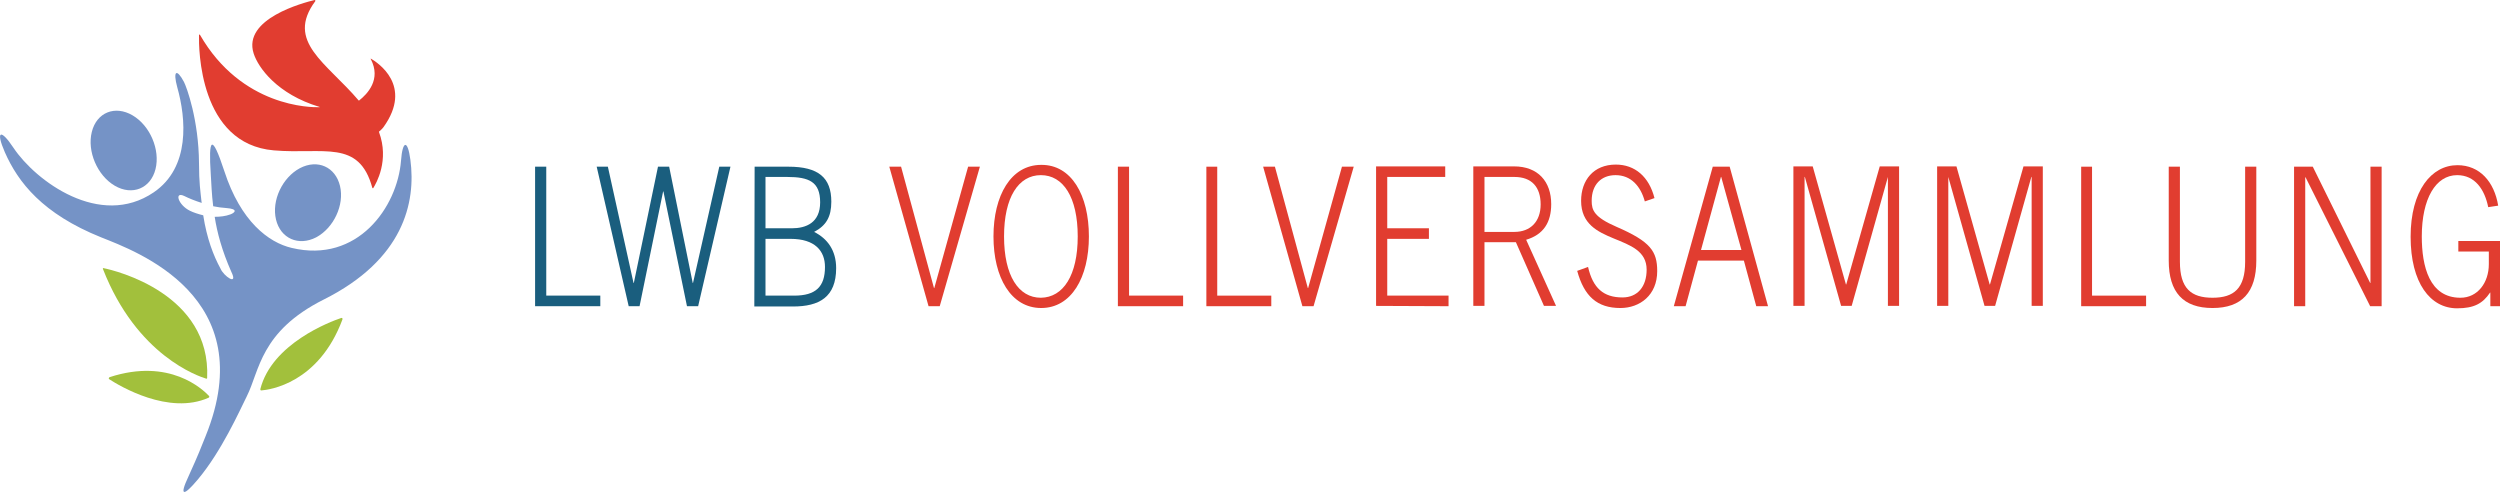<?xml version="1.0" encoding="utf-8"?>
<!-- Generator: Adobe Illustrator 27.7.0, SVG Export Plug-In . SVG Version: 6.00 Build 0)  -->
<svg version="1.1" id="Layer_1" xmlns="http://www.w3.org/2000/svg" xmlns:xlink="http://www.w3.org/1999/xlink" x="0px" y="0px"
	 viewBox="0 0 827.9 162.9" style="enable-background:new 0 0 827.9 162.9;" xml:space="preserve">
<style type="text/css">
	.st0{display:none;}
	.st1{display:inline;}
	.st2{fill:#195C7D;}
	.st3{fill:#E63E30;}
	.st4{display:inline;fill:#1A5E7E;}
	.st5{display:inline;fill:#E13D30;}
	.st6{fill:#E03D56;}
	.st7{fill:#1A5E7E;}
	.st8{fill:#E13D30;}
	.st9{fill:#A2C03C;}
	.st10{fill:#7593C6;}
</style>
<g id="EN_RGB" class="st0">
	<g class="st1">
		<path class="st2" d="M177.2,101.1V54.9h5.1v41.8h21.9v4.3L177.2,101.1L177.2,101.1z"/>
		<path class="st2" d="M203,55h4.9l8.6,36.8h0.1l9-36.8h4.5l9.2,36.8h0.1l8.4-36.8h4.9l-10.9,46.2h-4.5l-9.5-37.3h-0.1l-9,37.3h-4.5
			L203,55z"/>
		<path class="st2" d="M288.2,55v4.3h-22.3v15.5h16.5v4.3h-16.5v22h-5.1V54.9L288.2,55L288.2,55L288.2,55z"/>
		<path class="st3" d="M311,101.1l14.2-46.2h7.6l14.2,46.2h-5.4l-4.3-14.5h-16.6l-4.3,14.5H311z M322,82.3h14l-6.7-23.8h-0.7
			L322,82.3z"/>
		<path class="st3" d="M377.2,66.7c-1.2-4.5-4.8-8.1-10.7-8.1c-5.4,0-8.6,2.6-8.6,7.2c-0.1,10.1,26,7.5,26,22.4
			c0,6.7-3.8,13.6-15.5,13.6c-10.1,0-14.1-6.5-16.5-12l4.7-1.7c1.9,4.9,5.3,9.3,12.1,9.3s10.2-3.6,10.2-8.3c0-11.8-26-8.3-26-22.9
			c0-6.7,5.6-11.9,13.9-11.9c7.2,0,12.8,3.8,15.2,11.4L377.2,66.7z"/>
		<path class="st3" d="M416.3,66.7c-1.2-4.5-4.8-8.1-10.7-8.1c-5.4,0-8.6,2.6-8.6,7.2c-0.1,10.1,26,7.5,26,22.4
			c0,6.7-3.8,13.6-15.5,13.6c-10.1,0-14.1-6.5-16.5-12l4.7-1.7c1.9,4.9,5.3,9.3,12.1,9.3s10.2-3.6,10.2-8.3c0-11.8-26-8.3-26-22.9
			c0-6.7,5.6-11.9,13.9-11.9c7.2,0,12.8,3.8,15.2,11.4L416.3,66.7z"/>
		<path class="st3" d="M461.3,55v4.3h-22.6v15.5h16.1v4.3h-16.1v17.6h23.9v4.3h-29V54.8h27.7V55z"/>
		<path class="st3" d="M507.6,101.1V58.9h-0.2l-12.9,42.2h-4l-13-42.2h-0.2v42.2h-4.6V54.9h7.9l11.8,37.3h0.1l11.6-37.3h8.1v46.2
			H507.6z"/>
		<path class="st3" d="M526,55h17c8.1,0,12.9,5.1,12.9,11.4c0,5.1-2.2,8.7-7.8,10.6l0.1,0.1c5.2,1.3,8.9,5.9,8.9,11.6
			c0,6.9-4.2,12.4-16.8,12.4H526V55L526,55z M531.1,74.8h9c7.7,0,10.7-4,10.7-7.9c0-5.2-2.8-7.6-8.7-7.6h-11V74.8z M531.1,96.8h9.6
			c7.5,0,11.3-2.6,11.3-8.3c0-5.9-4.7-9.3-12-9.3h-8.8L531.1,96.8L531.1,96.8z"/>
		<path class="st3" d="M568.6,101.1V54.9h5.1v41.8h21.9v4.3L568.6,101.1L568.6,101.1z"/>
		<path class="st3" d="M606.6,81.7L592.4,55h5.6l11.1,21.2L620.2,55h5.6l-14.2,26.7v19.4h-5.1L606.6,81.7L606.6,81.7z"/>
	</g>
</g>
<g id="FR_RGB" class="st0">
	<path class="st4" d="M177.2,100.8v-47h24v3.6H181v17.3h14.7v3.6H181v22.6L177.2,100.8L177.2,100.8z"/>
	<path class="st4" d="M210,53.8h3.8v43.5H232v3.6h-21.9L210,53.8L210,53.8z"/>
	<path class="st4" d="M239.8,100.8v-47h6.6l11.3,39.9h0.1L269,53.8h6.6v47h-3.8V57.3h-0.1l-12.3,43.5h-3.6l-12.3-43.5h-0.1v43.5
		C243.4,100.8,239.8,100.8,239.8,100.8z"/>
	<path class="st5" d="M308.6,53.8h5.7l12.9,47h-4L319,85.5h-15.4l-4.2,15.3h-4L308.6,53.8z M318.2,81.9l-6.8-24.6h-0.1l-6.7,24.6
		H318.2L318.2,81.9z"/>
	<path class="st5" d="M335.3,87.6c1.6,7.2,5.2,10.3,11.7,10.3c5.1,0,8.2-3.7,8.2-9.4c0-12.7-22.1-7.7-22.1-23.2
		c0-7,4.2-12.2,11.8-12.2c6.4,0,11.2,4,13.1,11.3l-3.2,1.1c-1.5-5.2-4.6-8.8-9.8-8.8c-4.8,0-8,3.1-8,8.6c0,3.2,0.8,5.5,8.3,8.7
		c11.5,5,13.8,8.2,13.8,15c0,8-5.8,12.5-12.5,12.5c-7.8,0-12.3-4-14.5-12.6L335.3,87.6z"/>
	<path class="st5" d="M369.6,87.6c1.6,7.2,5.2,10.3,11.7,10.3c5.1,0,8.2-3.7,8.2-9.4c0-12.7-22.1-7.7-22.1-23.2
		c0-7,4.2-12.2,11.8-12.2c6.4,0,11.2,4,13.1,11.3l-3.2,1.1c-1.5-5.2-4.6-8.8-9.8-8.8c-4.8,0-8,3.1-8,8.6c0,3.2,0.8,5.5,8.3,8.7
		c11.5,5,13.8,8.2,13.8,15c0,8-5.8,12.5-12.5,12.5c-7.8,0-12.3-4-14.5-12.6L369.6,87.6z"/>
	<path class="st5" d="M439.7,100.8v-47h6.6l11.3,39.9h0.1L469,53.8h6.6v47h-3.8V57.3h-0.1l-12.3,43.5h-3.6l-12.3-43.5h-0.1v43.5
		C443.5,100.8,439.7,100.8,439.7,100.8z"/>
	<path class="st5" d="M488.3,53.8h11.4c10,0,14.5,3.6,14.5,11.8c0,5.1-1.7,8-5.8,10.2c4.5,2.3,7.4,6.2,7.4,12.2
		c0,9.8-5.7,12.9-14.5,12.9h-13V53.8L488.3,53.8z M491.9,74.6h8.9c4.8,0,9.6-1.8,9.6-8.7c0-6.9-3.8-8.6-11.1-8.6H492L491.9,74.6
		L491.9,74.6z M491.9,97.3h9.6c7.2,0,10.4-3,10.4-9.6c0-5.4-3.4-9.5-11.6-9.5h-8.5L491.9,97.3L491.9,97.3z"/>
	<path class="st5" d="M527.4,53.8h3.8v43.5h18.2v3.6h-21.9L527.4,53.8L527.4,53.8z"/>
	<path class="st5" d="M403.5,100.7v-47h23.3v3.6h-19.6v17.3h14.1v3.6h-14.1v19.2h20.6v3.6h-24.4v-0.3H403.5z"/>
	<path class="st5" d="M591.4,100.8v-47h23.3v3.6h-19.6v17.3h14.1v3.6h-14.1v19.2h20.6v3.6h-24.4L591.4,100.8L591.4,100.8z"/>
	<g class="st1">
		<path class="st6" d="M558.1,101V53.9h23.4v3.6h-19.9v17.3H576v3.6h-14.3v19.2h20.9v3.6L558.1,101L558.1,101z M567.7,50.4l6.4-9.2
			h4.7l-7.9,9.2H567.7z"/>
	</g>
</g>
<g id="ES_RGB" class="st0">
	<g class="st1">
		<path class="st7" d="M177.2,101.9V54.7h24.1v3.6H181v17.4h14.8v3.6H181V102L177.2,101.9L177.2,101.9z"/>
		<path class="st7" d="M210.1,54.7h3.8v43.7h18.3v3.6h-22L210.1,54.7L210.1,54.7z"/>
		<path class="st7" d="M240,101.9V54.7h6.6l11.3,40h0.1l11.4-40h6.6v47.2h-3.8V58.2h-0.1l-12.3,43.7h-3.6l-12.3-43.7h-0.1v43.7
			C243.7,101.9,240,101.9,240,101.9z"/>
		<path class="st8" d="M309.1,54.7h5.7l12.9,47.2h-4l-4.2-15.4H304l-4.2,15.4h-4L309.1,54.7z M318.7,82.9l-6.8-24.7h-0.1l-6.7,24.7
			H318.7L318.7,82.9z"/>
		<path class="st8" d="M335.9,88.6c1.6,7.2,5.2,10.4,11.7,10.4c5.1,0,8.2-3.7,8.2-9.4c0-12.7-22.2-7.7-22.2-23.3
			c0-7,4.2-12.2,11.8-12.2c6.5,0,11.2,4,13.1,11.3l-3.2,1.1c-1.5-5.2-4.6-8.9-9.9-8.9c-4.8,0-8.1,3.2-8.1,8.7c0,3.2,0.8,5.5,8.3,8.7
			c11.5,5,13.9,8.3,13.9,15.1c0,8.1-5.8,12.5-12.5,12.5c-7.8,0-12.3-4-14.6-12.6L335.9,88.6z"/>
		<path class="st8" d="M378.1,54.7h5.7l12.9,47.2h-4l-4.2-15.4H373l-4.2,15.4h-4L378.1,54.7z M387.8,82.9L381,58.2h-0.1l-6.7,24.7
			H387.8z"/>
		<path class="st8" d="M405.3,101.9V54.7h6.6l11.3,40h0.1l11.4-40h6.6v47.2h-3.8V58.2h-0.1l-12.3,43.7h-3.6l-12.3-43.7h-0.1v43.7
			H405.3z"/>
		<path class="st8" d="M454.1,54.7h11.4c10.1,0,14.5,3.6,14.5,11.8c0,5.1-1.7,8.1-5.8,10.2c4.5,2.3,7.5,6.3,7.5,12.2
			c0,9.8-5.7,13-14.6,13h-13V54.7L454.1,54.7z M457.8,75.6h8.9c4.8,0,9.6-1.8,9.6-8.7s-3.8-8.6-11.1-8.6h-7.4V75.6L457.8,75.6z
			 M457.8,98.3h9.7c7.2,0,10.4-3,10.4-9.7c0-5.4-3.4-9.5-11.6-9.5h-8.5V98.3L457.8,98.3z"/>
		<path class="st8" d="M493.4,54.7h3.8v43.7h18.3v3.6h-22L493.4,54.7L493.4,54.7z"/>
		<path class="st8" d="M523.1,101.9V54.7h23.4v3.6h-19.6v17.4H541v3.6h-14.1v19.2h20.7v3.6h-24.5L523.1,101.9L523.1,101.9z"/>
		<path class="st8" d="M565,54.7h5.7l12.9,47.2h-4l-4.2-15.4H560l-4.2,15.4h-4L565,54.7z M574.6,82.9l-6.8-24.7h-0.1L561,82.9H574.6
			z"/>
	</g>
</g>
<g id="DE_RGB">
	<g>
		<path class="st7" d="M177.2,55.2h3.7v42.7h17.9v3.5h-21.6L177.2,55.2L177.2,55.2z"/>
		<path class="st7" d="M197.6,55.2h3.7l8.5,38.5h0.1l8-38.5h3.7l7.8,38.5h0.1l8.7-38.5h3.7l-10.7,46.2h-3.7l-7.8-38h-0.1l-7.8,38
			h-3.6L197.6,55.2z"/>
		<path class="st7" d="M249.9,55.2h11.2c9.9,0,14.2,3.6,14.2,11.6c0,5-1.7,7.9-5.7,10c4.4,2.2,7.3,6.1,7.3,12
			c0,9.6-5.6,12.7-14.3,12.7h-12.8L249.9,55.2L249.9,55.2z M253.5,75.6h8.7c4.7,0,9.4-1.8,9.4-8.6s-3.7-8.4-10.9-8.4h-7.2
			L253.5,75.6L253.5,75.6z M253.5,97.9h9.5c7.1,0,10.2-2.9,10.2-9.5c0-5.3-3.3-9.3-11.4-9.3h-8.3L253.5,97.9L253.5,97.9z"/>
		<path class="st8" d="M294.5,55.2h3.9l10.9,40.2h0.1l11.2-40.2h3.9l-13.3,46.2h-3.7L294.5,55.2z"/>
		<path class="st8" d="M360.6,78.3c0,13.6-5.8,23.7-15.8,23.7S329,91.9,329,78.3s5.8-23.7,15.8-23.7
			C354.8,54.5,360.6,64.6,360.6,78.3z M356.9,78.3c0-13-4.8-20.3-12.2-20.3c-7.4,0-12.2,7.3-12.2,20.3s4.8,20.3,12.2,20.3
			C352.1,98.5,356.9,91.2,356.9,78.3z"/>
		<path class="st8" d="M370.2,55.2h3.7v42.7h17.9v3.5h-21.6V55.2z"/>
		<path class="st8" d="M399.4,55.2h3.7v42.7H421v3.5h-21.5V55.2H399.4z"/>
		<path class="st8" d="M418.3,55.2h3.9l10.9,40.2h0.1l11.2-40.2h3.9L435,101.4h-3.7L418.3,55.2z"/>
		<path class="st8" d="M455.7,101.3V55.1h22.9v3.5h-19.2v17h13.8v3.5h-13.8v18.8h20.3v3.5L455.7,101.3L455.7,101.3z"/>
		<path class="st8" d="M515.3,101.3h-4L502,80.2h-10.4v21.1h-3.7V55.1h13.5c7.9,0,12.3,5,12.3,12.5c0,6.1-2.6,10.1-8.3,11.8
			L515.3,101.3z M491.6,76.8h9.9c5.3,0,8.7-3.4,8.7-9.1s-2.9-9.1-8.7-9.1h-9.9V76.8z"/>
		<path class="st8" d="M525.9,88.4c1.6,7,5.1,10.1,11.4,10.1c5,0,8-3.6,8-9.2c0-12.4-21.7-7.5-21.7-22.8c0-6.8,4.1-12,11.5-12
			c6.3,0,11,4,12.8,11.1l-3.2,1.1c-1.4-5.1-4.6-8.7-9.7-8.7c-4.7,0-7.9,3.1-7.9,8.5c0,3.1,0.8,5.4,8.2,8.6
			c11.3,4.9,13.5,8.1,13.5,14.7c0,7.9-5.7,12.2-12.2,12.2c-7.7,0-12-3.9-14.3-12.3L525.9,88.4z"/>
		<path class="st8" d="M567.2,55.2h5.6l12.7,46.2h-3.9l-4.1-15.1h-15.2l-4.1,15.1h-3.9L567.2,55.2z M576.7,82.8L570,58.6h-0.1
			l-6.6,24.2H576.7z"/>
		<path class="st8" d="M593.9,101.3V55.1h6.4l11,39.1h0.1l11.1-39.1h6.4v46.2h-3.7V58.6l0,0l-12,42.7h-3.5l-12-42.7h-0.1v42.7H593.9
			z"/>
		<path class="st8" d="M641.5,101.3V55.1h6.4l11,39.1h0.1l11.1-39.1h6.4v46.2h-3.7V58.6h-0.1l-12,42.7h-3.5l-12-42.7l0,0v42.7H641.5
			z"/>
		<path class="st8" d="M689.1,55.2h3.7v42.7h17.9v3.5h-21.5V55.2H689.1z"/>
		<path class="st8" d="M721.9,55.2v31.5c0,8.8,3.7,11.9,10.8,11.9s10.8-3.1,10.8-11.9V55.2h3.7v31.1c0,10.5-4.8,15.7-14.5,15.7
			s-14.5-5.2-14.5-15.7V55.2H721.9z"/>
		<path class="st8" d="M759.7,55.2h6.2l19,38.5h0.1V55.2h3.7v46.2h-3.8l-21.4-42.7h-0.1v42.7h-3.7V55.2z"/>
		<path class="st8" d="M824,68.6c-1.2-5.9-4.4-10.6-10.3-10.6c-7.1,0-11.7,7.8-11.7,20.3c0,9.9,2.5,20.3,12.8,20.3
			c5.7,0,9.4-5,9.4-11.1v-4.2h-10.1v-3.5h13.8v21.6h-3.2v-4.5h-0.1c-2.4,3.6-5.3,5.2-10.9,5.2c-8.9,0-15.4-8.4-15.4-23.7
			s6.9-23.7,15.5-23.7c7.4,0,12.2,5.5,13.5,13.4L824,68.6z"/>
	</g>
</g>
<g id="Emblem_RGB">
	<g>
		<g>
			<g>
				<path class="st8" d="M122.8,19.6c3.5,6.7-1.1,11.5-3.9,13.7h-0.1c-10.7-12.6-24.3-19.5-14.4-32.9c0.1-0.2,0-0.4-0.2-0.4
					C100.5,0.9,80.3,6.2,84,17.7c1.5,4.7,7.8,13.5,21.8,17.7c0.1,0,0.1,0.1,0,0.1c-2.8,0.1-25.8,0-39.6-24c-0.1-0.1-0.3-0.1-0.3,0.1
					c-0.1,4.3,0,36.1,24.8,38.2c16.4,1.4,28.2-3.8,32.6,12.4c0,0.1,0.2,0.2,0.3,0.1c1-1.6,5.4-9.2,1.9-18.6v-0.1
					c1-0.8,1.5-1.5,1.5-1.5l0,0c9.9-13.8-2-21.4-4.2-22.7C122.8,19.4,122.7,19.5,122.8,19.6z"/>
			</g>
		</g>
	</g>
	<g>
		<g>
			<g>
				<path class="st9" d="M113,105.3c-3.6,1.2-23,8.5-26.8,23.6c0,0.2,0.1,0.4,0.3,0.4c2.7-0.2,19-2.3,26.9-23.5
					C113.5,105.4,113.3,105.2,113,105.3z"/>
			</g>
		</g>
	</g>
	<g>
		<g>
			<g>
				<path class="st9" d="M34.3,88.8c4,0.8,35.6,8.5,34.3,36.4c0,0.1-0.2,0.3-0.3,0.2c-2.6-0.8-23-7.6-34.2-36.3
					C34,88.9,34.1,88.7,34.3,88.8z"/>
			</g>
		</g>
	</g>
	<g>
		<g>
			<g>
				<path class="st9" d="M36.2,125.6c3.4,2.2,19.7,12,32.9,6.1c0.2-0.1,0.3-0.4,0.1-0.6c-2-2.1-13-12.7-32.9-6.2
					C36,125.1,35.9,125.4,36.2,125.6z"/>
			</g>
		</g>
	</g>
	<g>
		<g>
			<g>
				<path class="st10" d="M51.5,56c1.6-6.4-1.8-14.4-7.6-17.8c-5.8-3.4-11.9-1-13.5,5.5c-1.6,6.4,1.8,14.4,7.6,17.8
					S49.9,62.4,51.5,56z"/>
			</g>
		</g>
	</g>
	<g>
		<g>
			<g>
				<path class="st10" d="M91.4,72.7c-1.5-6.3,2.1-13.9,7.9-17c5.9-3.1,11.8-0.4,13.3,5.9s-2.1,13.9-7.9,17
					C98.9,81.6,92.9,79,91.4,72.7z"/>
			</g>
		</g>
	</g>
	<g>
		<g>
			<path class="st10" d="M135.9,52.9c-0.9-6.8-2.6-6.4-3.1,0.3c-1.2,15.4-14.4,34.1-36.2,28.9c-7.7-1.8-16.9-8.8-22.3-25.4
				c-4.2-12.8-5.3-10.9-4.5,1c0.2,3.2,0.3,6.6,0.8,10.6c1.4,0.3,2.9,0.5,4.4,0.6c3.9,0.3,2.9,1.5,1.3,2.1s-3.4,0.8-5.2,0.8
				C71.9,77,73.5,83,76.6,90c2.4,4.9-2.6,1.4-3.6-1.1c-2.3-4.2-4.5-9.9-5.7-17.6c-1.6-0.4-3.2-0.9-4.4-1.5c-3.9-1.9-5.3-6.5-1.9-4.9
				c1.6,0.8,3.6,1.6,5.8,2.3c0-0.2-0.1-0.5-0.1-0.7c-0.3-2.9-0.8-6-0.8-12.5c-0.1-14.3-4.1-25.2-5-26.9c-2.4-4.5-3.7-3.7-2.2,1.8
				c2.9,10.3,4.4,26.5-7.8,34.8C33.1,75.8,11.8,59.9,4.5,49c-4.3-6.5-6-5.7-2.9,1.4c4.4,10,12.5,20.4,31.9,28.2
				c11.5,4.6,53.3,19.6,34.6,65.8c-1.7,4.2-2.2,5.7-5.7,13.4c-3.2,6.8-1.5,6.5,3.1,1c7.9-9.4,13.8-22.7,16.2-27.5
				c4.3-8.5,4.4-21.5,25.5-32.1C133.6,86,137.8,67.1,135.9,52.9z"/>
		</g>
	</g>
</g>
</svg>
